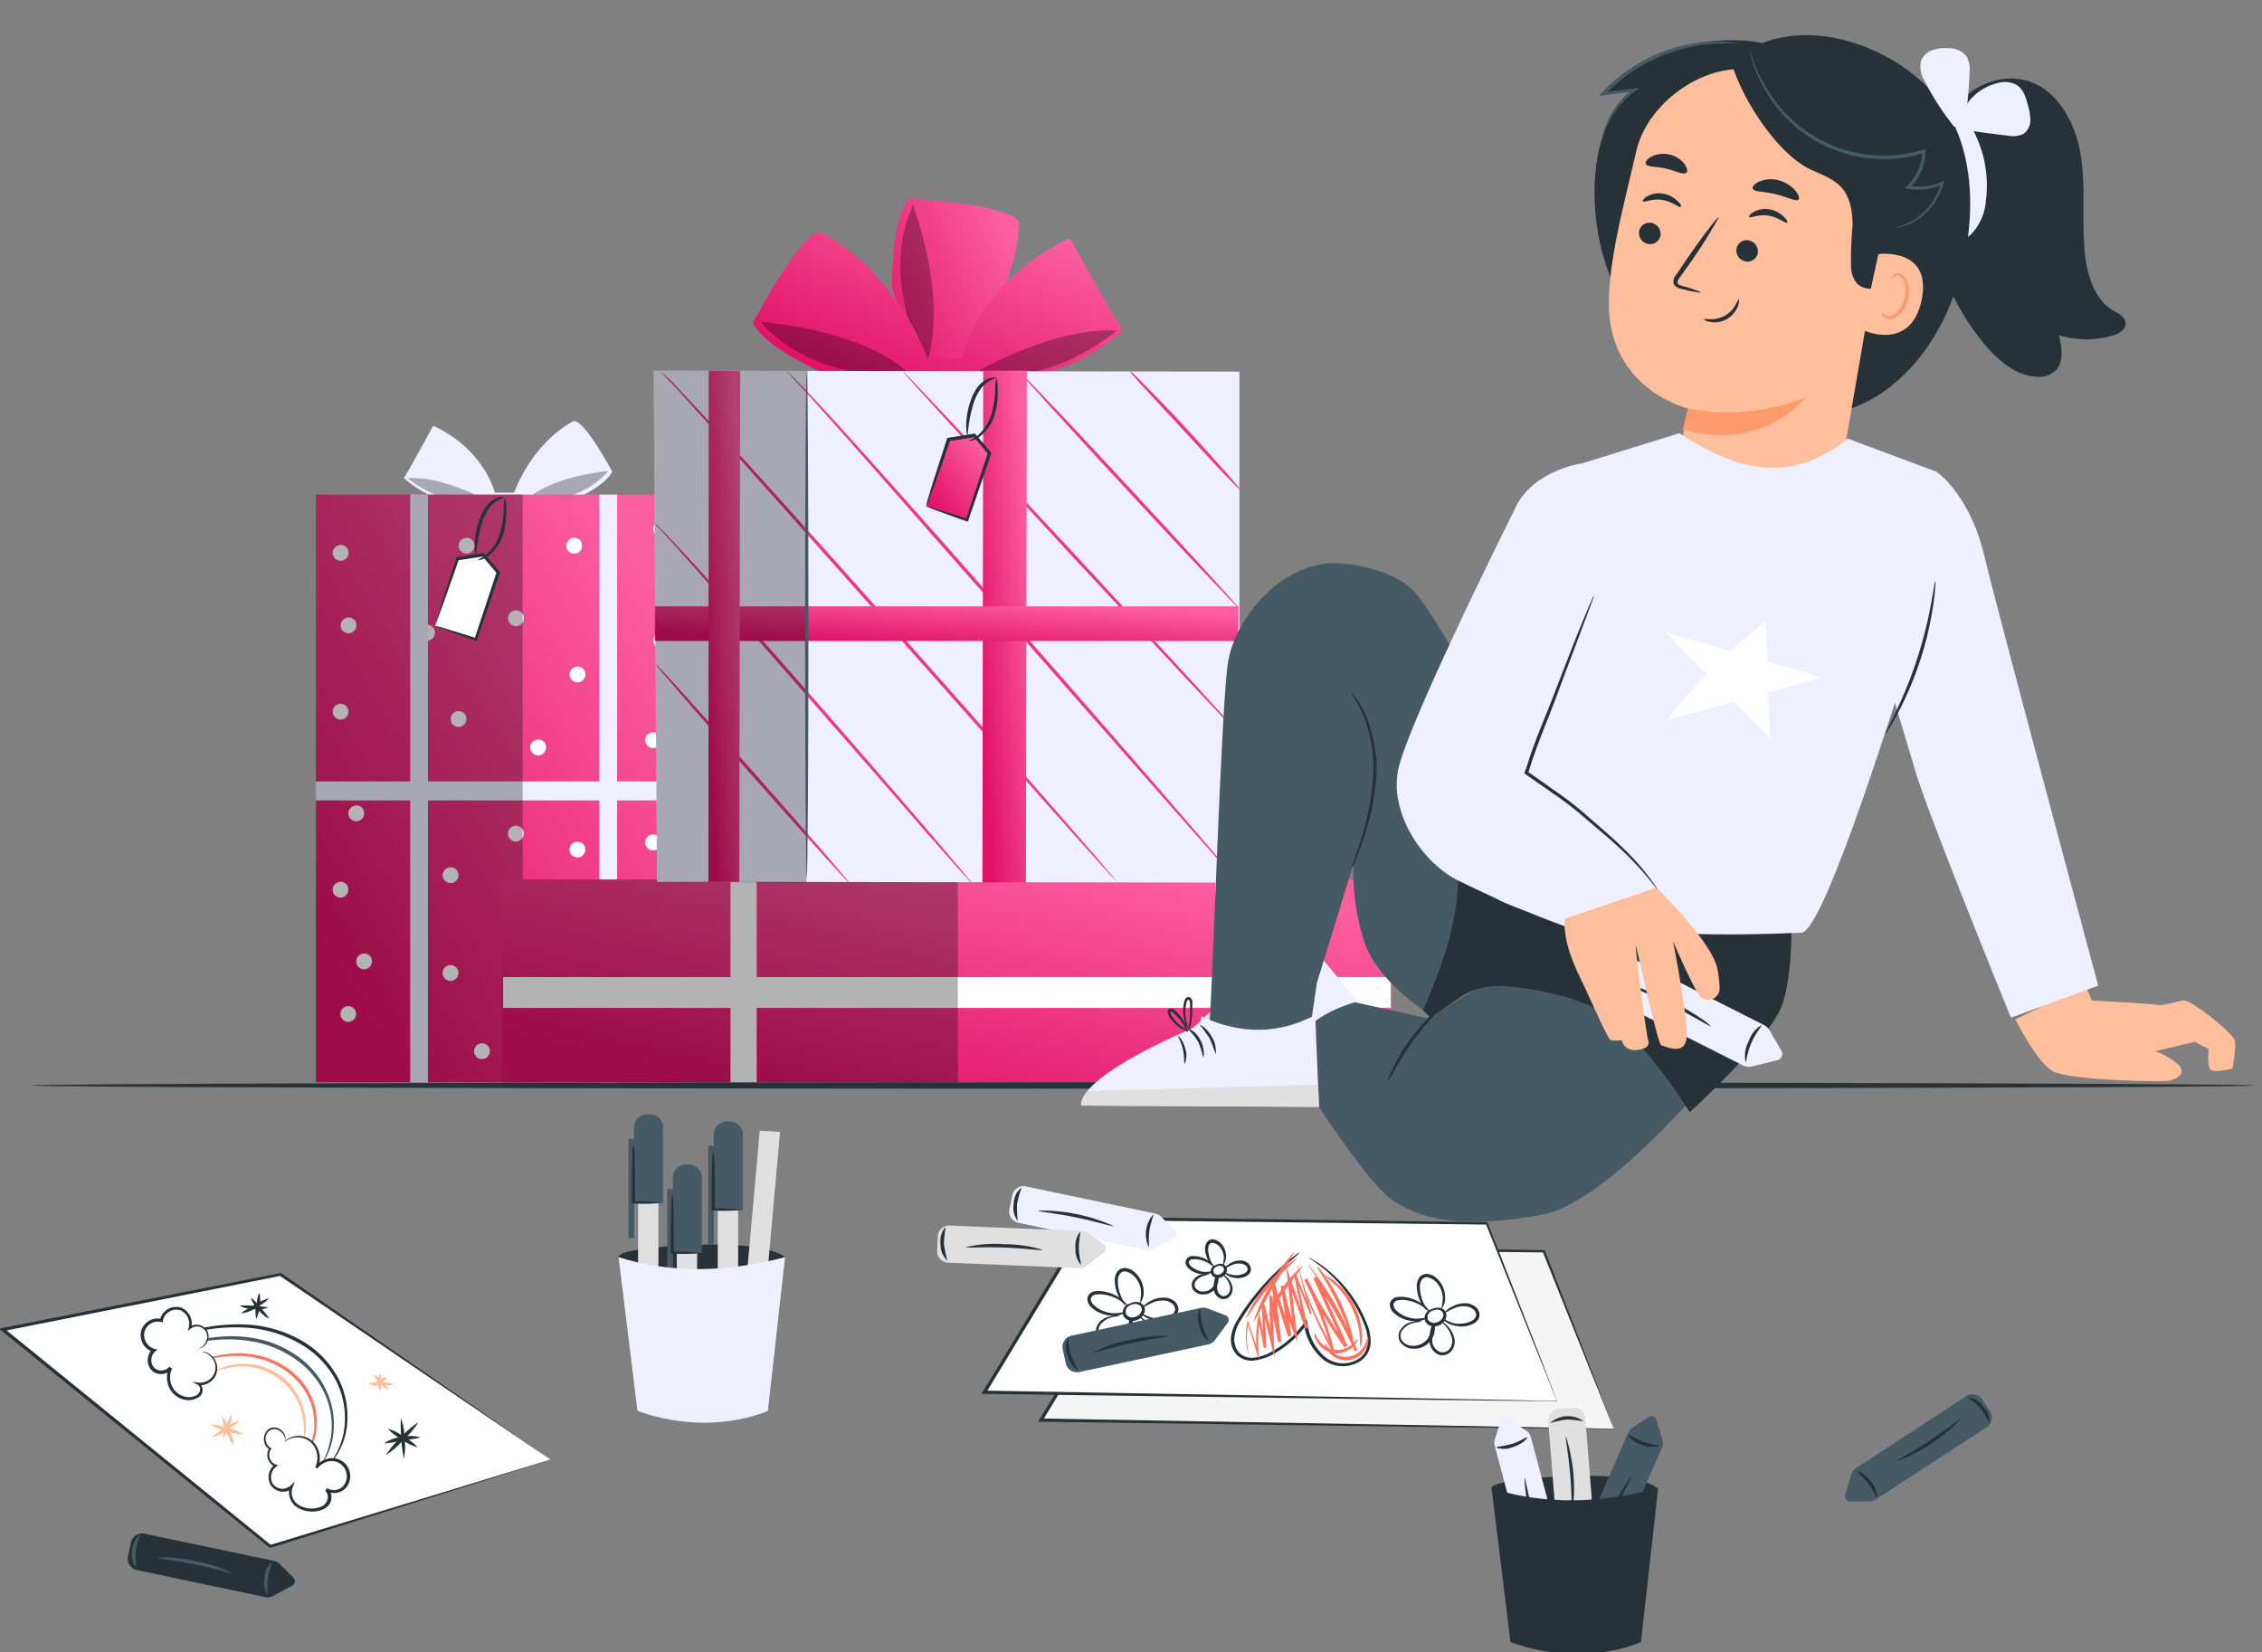 <svg xmlns="http://www.w3.org/2000/svg" fill="none" viewBox="0 0 282 206"><rect x="0" y="0" width="282" height="206" fill="#808080" stroke="none"/><g clip-path="url(#a)"><g clip-path="url(#b)"><path fill="#eeefff" d="M76.32 58.782s-3.377-6.3-4.75-6.3c0 0-4.791 2.132-7.482 8.943h-2.395s-1.318-5.43-7.69-8.344c0 0-3.544 6.555-3.672 6.491a12.86 12.86 0 0 0 8.184 3.33c5.118.207 12.543-.352 12.543-.352s4.52-1.932 5.262-3.768"/><path fill="#000" d="M60.503 62.319s-5.39-3.026-9.71-2.691c0 0 5.063 4.184 9.71 2.69m15.291-3.576s-6.915.47-10.5 3.816c0 0 6.627.695 10.5-3.816" opacity=".3"/><path fill="url(#c)" d="M39.273 61.664h45.87v74.767h-45.87z"/><path fill="#fff" d="M59.146 67.956a.983.983 0 1 1-.982-.902.95.95 0 0 1 .982.902M54.22 78.815a.981.981 0 1 1-.983-.91.95.95 0 0 1 .982.91m3.929 10.755a.982.982 0 1 1-.983-.902.94.94 0 0 1 .983.902m14.827-5.557a.983.983 0 1 1-.982-.902.945.945 0 0 1 .982.902m-7.673-7.003a.982.982 0 1 1-.982-.902.94.94 0 0 1 .982.903m7.258-9.039a.982.982 0 1 1-.982-.91.95.95 0 0 1 .982.91m10.835 11.761a.982.982 0 1 1-.982-.902.95.95 0 0 1 .982.902m-.99 12.487a.982.982 0 1 1-.983-.91.95.95 0 0 1 .983.91m-.008 12.736a.984.984 0 0 1-1.12 1.052.98.98 0 0 1-.816-.749.983.983 0 0 1 .954-1.205.95.95 0 0 1 .982.902m.966 26.046a.982.982 0 1 1-1.963 0 .982.982 0 0 1 1.963 0m.99-13.462a.981.981 0 1 1-1.963 0 .981.981 0 0 1 1.963 0m-27.203-8.488a.98.98 0 0 1-.554.957c-.178.086-.377.116-.572.086a.98.98 0 0 1-.769-1.328.98.98 0 0 1 .913-.625.95.95 0 0 1 .982.91m8.136-5.198a.983.983 0 1 1-.982-.902.95.95 0 0 1 .982.902M43.44 88.66a.981.981 0 1 1-.982-.91.95.95 0 0 1 .982.91m28.52 40.529a.984.984 0 0 1-1.676.695.984.984 0 0 1 .695-1.677.983.983 0 0 1 .982.982m-27.563-2.763a.982.982 0 1 1-1.964.001.982.982 0 0 1 1.964-.001m.032-48.522a.982.982 0 1 1-.982-.91.95.95 0 0 1 .983.91m12.711 43.34a.983.983 0 1 1-.982-.91.947.947 0 0 1 .982.91m-13.717-10.396a.984.984 0 0 1-1.12 1.052.983.983 0 0 1 .137-1.954.949.949 0 0 1 .982.902m17.646 20.138a.98.98 0 0 1-.548.962.983.983 0 1 1-.434-1.864.95.95 0 0 1 .982.902m-14.7-11.195a.985.985 0 0 1-.547.963.977.977 0 0 1-1.388-.66.982.982 0 0 1 .954-1.205.949.949 0 0 1 .982.902m-.974-18.452a.983.983 0 1 1-.982-.91.947.947 0 0 1 .982.91m27.563 4.52a.98.98 0 0 1-.554.956.981.981 0 1 1-.429-1.867.952.952 0 0 1 .982.911m-2.204 9.972a.98.98 0 0 1-.554.957.98.98 0 0 1-1.34-1.242.98.98 0 0 1 .912-.625.947.947 0 0 1 .982.91m-2.682-22.716a.99.99 0 1 1-.99-.91.95.95 0 0 1 .99.91m15.33-27.251a.982.982 0 1 1-.983-.903.95.95 0 0 1 .983.903M43.456 68.85a.99.99 0 1 1-.982-.902.96.96 0 0 1 .982.902"/><path fill="#eeefff" d="M39.273 97.427h45.87v2.371h-45.87z"/><path fill="#eeefff" d="M74.724 61.672h2.212v74.775h-2.212zm-23.587-.016h2.212v74.775h-2.212z"/><path fill="#000" d="M39.273 61.656h25.885v74.767H39.273z" opacity=".3"/><path fill="#fff" d="M54.22 78.016l5.061 1.701 2.803-8.344-1.829-2.204-3.225.504z"/><path fill="#263238" d="M54.22 78.017q.16-.308.263-.64c.167-.462.383-1.03.63-1.716a368.86 368.86 0 0 0 2.092-5.924l-.151.127 3.233-.487-.183-.072 1.597 1.893.255.311-.04-.2a1655 1655 0 0 1-2.762 8.352l.207-.096c-1.525-.495-2.786-.878-3.673-1.15-.886-.27-1.405-.415-1.437-.399q.63.297 1.294.511c.862.32 2.131.799 3.712 1.342l.152.048.056-.152 2.85-8.328v-.103l-.071-.096-.256-.304-1.597-1.892-.072-.088h-.12l-3.193.511h-.12v.104c-.799 2.507-1.493 4.63-1.956 6.108-.208.679-.383 1.246-.52 1.709a2.8 2.8 0 0 0-.19.63"/><path fill="#263238" d="M59.56 69.848a2.16 2.16 0 0 0 1.278-.519 5.33 5.33 0 0 0 1.893-2.722 9.9 9.9 0 0 0 .375-3.282 4 4 0 0 0-.16-1.35 5 5 0 0 0-.136 1.35 12.5 12.5 0 0 1-.479 3.154 5.64 5.64 0 0 1-1.676 2.619c-.615.527-1.118.686-1.094.75"/><path fill="#263238" d="M62.946 61.976c-.45-.08-.914.01-1.301.255-.43.242-.804.574-1.094.974a6.5 6.5 0 0 0-.799 1.597c-.854 2.395-.51 4.471-.375 4.431.075-1.458.343-2.9.799-4.287a7 7 0 0 1 .742-1.493c.248-.371.566-.691.934-.943q.531-.3 1.094-.535"/><path fill="#eeefff" d="M118.718 55.971h-7.178l-6.188 77.977h12.121z"/><path fill="url(#d)" d="M62.587 109.659h110.945v25.742H62.587z"/><path fill="#fff" d="M62.723 121.819h110.665v3.849H62.723z"/><path fill="#fff" d="M91.068 109.643h3.266v25.758h-3.266zm60.458 0h3.266v25.758h-3.266z"/><path fill="#000" d="M62.587 109.659h56.826v25.742H62.587z" opacity=".3"/><path fill="url(#e)" d="M113.368 24.752s12.672.727 13.694 2.946c0 0 .167 9.326-8.783 18.724l1.748 3.817v6.22c-4.159-8.08-8.822-20.465-8.822-20.465s-.192-8.687 2.163-11.242"/><path fill="#000" d="M113.816 25.574s4.431 11.49 1.716 19.762c0 0-6.076-10.156-1.716-19.762" opacity=".3"/><path fill="url(#f)" d="M93.894 40.218s5.877-11.25 8.32-11.274c0 0 8.567 3.689 13.446 15.73h4.208s2.243-9.67 13.502-14.98c0 0 6.387 11.578 6.643 11.466a22.94 22.94 0 0 1-14.452 6.02c-9.079.48-22.277-.375-22.277-.375s-8.064-3.385-9.39-6.587"/><path fill="#000" d="M122.056 46.198s9.501-5.485 17.182-4.974c0 0-8.886 7.498-17.182 4.974m-27.227-6.052s12.288.695 18.715 6.563c0 0-11.753 1.366-18.715-6.563" opacity=".3"/><path fill="#eeefff" d="M81.494 46.206l.415 63.732 72.612.104V46.334z"/><path fill="url(#g)" d="M127.046 46.31q.102.18.248.327c.207.24.463.527.798.886.727.799 1.701 1.885 2.882 3.194a1432 1432 0 0 0 9.622 10.468c3.776 4.08 7.186 7.745 9.717 10.38l2.978 3.114.798.798c.192.192.296.28.312.272a2 2 0 0 0-.248-.328c-.207-.24-.463-.527-.798-.886-.727-.798-1.701-1.884-2.882-3.194a1673 1673 0 0 0-9.63-10.467c-3.776-4.08-7.186-7.745-9.709-10.38a582 582 0 0 1-2.978-3.114l-.799-.799c-.199-.191-.303-.287-.311-.271"/><path fill="url(#h)" d="M140.851 46.246q.196.35.479.63c.336.392.799.951 1.438 1.598 1.229 1.365 2.946 3.194 4.854 5.262a517 517 0 0 0 4.879 5.237c.639.663 1.15 1.198 1.517 1.557.367.36.575.551.599.527a3.7 3.7 0 0 0-.479-.638c-.328-.392-.799-.959-1.414-1.645a376 376 0 0 0-4.79-5.318c-1.893-2.06-3.665-3.872-4.943-5.182a67 67 0 0 0-1.533-1.533 3 3 0 0 0-.607-.495"/><path fill="url(#i)" d="M112.57 46.31q.182.258.4.487l1.189 1.342 4.432 4.87 14.739 15.97 14.827 15.92c1.893 1.996 3.434 3.625 4.527 4.79q.777.806 1.254 1.286a3 3 0 0 0 .455.431 4 4 0 0 0-.399-.487l-1.19-1.341-4.431-4.879-14.74-15.968c-5.78-6.196-11.01-11.802-14.827-15.906l-4.527-4.79-1.254-1.294a2.6 2.6 0 0 0-.455-.43"/><path fill="url(#j)" d="M98.038 46.31q.322.281.607.598l1.669 1.805c1.437 1.597 3.497 3.928 6.02 6.755l19.738 22.428c7.697 8.783 14.667 16.672 19.729 22.437l6.005 6.779 1.644 1.828.44.471.159.152s-.04-.064-.127-.184l-.408-.495-1.597-1.876-5.9-6.867a3803 3803 0 0 0-19.634-22.524c-7.697-8.767-14.707-16.664-19.833-22.357-2.563-2.834-4.655-5.118-6.133-6.667s-2.323-2.347-2.379-2.283"/><path fill="url(#k)" d="M82.221 46.246q.331.28.623.599l1.685 1.796 6.124 6.795L110.71 77.96l20.049 22.581 6.092 6.81 1.677 1.837.439.471c.104.112.16.16.168.152a2 2 0 0 0-.136-.176l-.407-.503-1.597-1.884-6.004-6.907a3764 3764 0 0 0-19.962-22.636c-7.832-8.815-14.947-16.767-20.153-22.46-2.603-2.85-4.726-5.142-6.22-6.7a14.6 14.6 0 0 0-2.435-2.299"/><path fill="url(#l)" d="M81.494 65.217q.063.045.12.096c.072.064.184.168.32.311.279.288.678.72 1.19 1.278a304 304 0 0 1 4.27 4.79l13.95 15.906c5.437 6.204 10.38 11.825 13.941 15.969l4.247 4.791 1.174 1.293q.197.234.423.439a2.3 2.3 0 0 0-.359-.487l-1.11-1.349-4.152-4.887c-3.521-4.12-8.407-9.78-13.845-16.009-5.437-6.228-10.38-11.817-14.044-15.825-3.665-4.008-5.973-6.475-6.125-6.316"/><path fill="url(#m)" d="M81.734 82.783c-.088.072 5.254 6.252 11.92 13.79 6.668 7.537 12.145 13.573 12.233 13.517s-5.254-6.252-11.92-13.79c-6.668-7.537-12.145-13.597-12.233-13.517"/><path fill="url(#n)" d="M122.582 46.202l5.43.01-.112 63.835-5.429-.009z"/><path fill="url(#o)" d="M81.63 75.597h72.763v4.32H81.63z"/><path fill="url(#p)" d="M88.353 46.19l-.032 63.757 3.849.008.111-63.757z"/><path fill="#000" d="M100.681 46.238l-.112 63.804-18.66-.104-.415-63.732z" opacity=".3"/><path fill="#455a64" d="M100.578 109.324c.111 0 .207-14.077.207-31.443 0-17.367-.096-31.451-.207-31.451-.112 0-.208 14.076-.208 31.45 0 17.375.088 31.444.208 31.444"/><path fill="url(#q)" d="M115.484 63.141l5.063 1.7 2.802-8.335-1.828-2.204-3.226.495z"/><path fill="#263238" d="M115.485 63.141q.16-.304.263-.63c.168-.464.383-1.039.631-1.725a273 273 0 0 0 2.092-5.925l-.152.128 3.234-.487-.184-.072 1.597 1.9.2.296v-.2c-1.038 3.194-1.996 6.06-2.755 8.36l.2-.104c-1.525-.487-2.779-.87-3.673-1.142s-1.405-.415-1.437-.407q.628.305 1.293.52c.862.319 2.132.798 3.713 1.34l.152.049.055-.152 2.851-8.328v-.112l-.08-.088c-.08-.103-.168-.2-.255-.303a66 66 0 0 0-1.597-1.892l-.072-.096h-.112l-3.234.51h-.111l-.04.113c-.799 2.507-1.493 4.63-1.957 6.108-.207.678-.375 1.245-.519 1.708q-.076.312-.103.631"/><path fill="#263238" d="M120.826 54.981a2.15 2.15 0 0 0 1.278-.519 5.3 5.3 0 0 0 1.892-2.722 9.7 9.7 0 0 0 .375-3.282 4.1 4.1 0 0 0-.159-1.357 5 5 0 0 0-.136 1.349 13 13 0 0 1-.471 3.194 5.7 5.7 0 0 1-1.685 2.619c-.615.495-1.15.646-1.094.718"/><path fill="#263238" d="M124.211 47.1a1.8 1.8 0 0 0-1.301.264 3.4 3.4 0 0 0-1.094.974 6.4 6.4 0 0 0-.798 1.597c-.855 2.395-.511 4.471-.376 4.431.075-1.458.343-2.9.799-4.287a7 7 0 0 1 .742-1.493c.251-.37.568-.689.934-.942.583-.448 1.102-.456 1.094-.544"/></g><path fill="#263238" d="M281.054 135.337c0-.215-62.028-.399-138.523-.399-76.494 0-138.539.184-138.539.399s62.016.399 138.539.399 138.523-.168 138.523-.399"/><path fill="#fff" d="M68.635 181.959l-34.964 10.818-33.32-27.011 34.638-6.883z"/><path fill="#263238" d="M68.635 181.998a.7.7 0 0 0-.144-.111l-.447-.312-1.78-1.245c-1.597-1.094-3.889-2.691-6.803-4.719l-24.369-16.847-.063-.04h-.08l-34.637 6.85-.431.088.343.28 1.31 1.062 32.025 25.925.08.056h.088l25.415-7.984 7.042-2.22 1.837-.583zl-35.012 10.644h.16L1.797 166.668l-1.31-1.062-.095.36 34.628-6.899h-.135z"/><path fill="#263238" d="M20.162 167.179q.682-.152 1.34-.383a36 36 0 0 1 3.69-.902 21.7 21.7 0 0 1 5.589-.352c2.28.147 4.499.805 6.491 1.925a11.5 11.5 0 0 1 4.68 4.79 10.4 10.4 0 0 1 1.021 5.39 9 9 0 0 1-1.062 3.585c-.43.798-.798 1.15-.734 1.174s.096-.08.255-.256q.348-.392.623-.838a8.8 8.8 0 0 0 1.214-3.633 10.5 10.5 0 0 0-.974-5.589 11.8 11.8 0 0 0-4.791-4.999 15.4 15.4 0 0 0-6.675-1.94 21.2 21.2 0 0 0-5.661.447 28.05 28.05 0 0 0-3.681 1.038c-.423.152-.75.28-.966.376s-.367.151-.36.167"/><path fill="#455a64" d="M23.187 167.626c0 .088 1.597-.423 4.224-.598a17.4 17.4 0 0 1 4.575.327 13.3 13.3 0 0 1 5.078 2.275 10.75 10.75 0 0 1 3.482 4.28 9.9 9.9 0 0 1 .798 4.456 10.2 10.2 0 0 1-1.182 4.04s.072-.072.192-.24a5 5 0 0 0 .44-.734 8.3 8.3 0 0 0 .798-3.043 9.9 9.9 0 0 0-.735-4.631 10.87 10.87 0 0 0-3.585-4.535 13.3 13.3 0 0 0-5.254-2.315 16.5 16.5 0 0 0-4.67-.24 20 20 0 0 0-3.107.527c-.366.104-.72.248-1.054.431"/><path fill="#ffbf9d" d="M26.797 170.996a15 15 0 0 1 2.395-.567 7.713 7.713 0 0 1 8.583 6.435q.165 1.233.128 2.476a1.9 1.9 0 0 0 .168-.655 6.9 6.9 0 0 0 0-1.868 7.72 7.72 0 0 0-5.824-6.562 7.7 7.7 0 0 0-3.087-.121 7 7 0 0 0-1.788.519 1.8 1.8 0 0 0-.575.343"/><path fill="#ff725e" d="M25.048 169.654a30 30 0 0 1 3.361-.567 12.3 12.3 0 0 1 3.641.248 9.9 9.9 0 0 1 3.992 1.9 8.4 8.4 0 0 1 2.635 3.521 7.9 7.9 0 0 1 .471 3.569 8.6 8.6 0 0 1-1.07 3.194s.072-.056.168-.176q.215-.267.383-.566c.42-.739.692-1.553.799-2.396a7.8 7.8 0 0 0-.4-3.745 8.47 8.47 0 0 0-2.73-3.704 10.06 10.06 0 0 0-4.176-1.957 12.3 12.3 0 0 0-3.753-.167c-.837.09-1.664.264-2.467.519q-.452.1-.854.327"/><path fill="#fff" d="M35.396 179.811a2.595 2.595 0 0 1 3.33-.168 2.835 2.835 0 0 1 .71 3.362 2.39 2.39 0 0 1 2.786-.855 2.18 2.18 0 0 1 1.094 2.699 1.82 1.82 0 0 1-1.13 1.001 1.8 1.8 0 0 1-1.497-.203 1.36 1.36 0 0 1 .072 1.885 2.4 2.4 0 0 1-1.884.694 3 3 0 0 1-2.044-.742 2 2 0 0 1-.535-2.092 1.654 1.654 0 0 1-2.395-.256 1.827 1.827 0 0 1 .407-2.395 1.42 1.42 0 0 1-.893-1.52c.03-.21.105-.411.222-.588a1.47 1.47 0 0 1-.048-2.395 1.386 1.386 0 0 1 1.797.64c.107.21.16.442.151.677"/><path fill="#263238" d="M35.571 179.523a.9.9 0 0 0 0-.399 1.5 1.5 0 0 0-.67-.926 1.4 1.4 0 0 0-.799-.224 1.15 1.15 0 0 0-.894.495c-.238.33-.34.739-.288 1.142a1.44 1.44 0 0 0 .711 1.134l-.048-.216a1.6 1.6 0 0 0 .743 2.356l-.056-.296a1.99 1.99 0 0 0-.551 2.531 1.85 1.85 0 0 0 1.268.845 1.84 1.84 0 0 0 1.47-.397l-.319-.224a2.26 2.26 0 0 0 1.094 2.699c.473.252.997.394 1.533.415a3.1 3.1 0 0 0 1.597-.319 1.6 1.6 0 0 0 .94-1.189 1.6 1.6 0 0 0-.477-1.438l-.247.327a2.003 2.003 0 0 0 2.634-.431 2.255 2.255 0 0 0-.769-3.357c-.39-.2-.83-.282-1.267-.236a2.62 2.62 0 0 0-1.86 1.102l.272.167a2.99 2.99 0 0 0-.296-3.034 2.606 2.606 0 0 0-3.505-.591q-.166.101-.295.248c-.064.064-.096.096-.088.104s.143-.112.43-.272c.42-.231.895-.344 1.374-.327a2.4 2.4 0 0 1 1.877.99 2.74 2.74 0 0 1 .215 2.731l.28.167a2.3 2.3 0 0 1 1.636-.934 1.9 1.9 0 0 1 1.786.989 1.9 1.9 0 0 1-.14 2.037 1.596 1.596 0 0 1-2.077.36l-.247.327a1.01 1.01 0 0 1 .295 1.022 1.33 1.33 0 0 1-.71.918 3.2 3.2 0 0 1-2.747-.096 1.85 1.85 0 0 1-.926-2.187l.311-.799-.623.559a1.474 1.474 0 0 1-1.723.095 1.5 1.5 0 0 1-.432-.43 1.66 1.66 0 0 1 .423-2.076l.287-.2-.335-.096a1.278 1.278 0 0 1-.6-1.86l.105-.136-.152-.08a1.38 1.38 0 0 1-.375-1.892 1.077 1.077 0 0 1 1.453-.263c.32.17.562.455.679.798.095.224.08.367.103.367"/><path fill="#fff" d="M25.096 168.497a2.02 2.02 0 0 1 1.852 2.18 2.02 2.02 0 0 1-2.18 1.852.87.87 0 0 1 .216 1.174 1.48 1.48 0 0 1-1.102.63 2.57 2.57 0 0 1-2.396-1.085 2.82 2.82 0 0 1-.191-2.731 1.527 1.527 0 0 1-2.228.16 1.66 1.66 0 0 1 .104-2.308 1.996 1.996 0 0 1-1.365-2.395 42 42 0 0 0 4.59-2.859 1.984 1.984 0 0 1 1.302 2.396 1.444 1.444 0 0 1 2.132.551 1.54 1.54 0 0 1-1.022 2.02"/><path fill="#263238" d="M24.793 168.121a.7.7 0 0 0 .343-.088 1.5 1.5 0 0 0 .71-.734 1.47 1.47 0 0 0-.16-1.597 1.59 1.59 0 0 0-2.091-.263l.231.159a2.154 2.154 0 0 0-1.15-2.531 2.08 2.08 0 0 0-1.723.14 2.071 2.071 0 0 0-1.015 1.401l.24-.144a2.13 2.13 0 0 0-2.556 1.382 2.204 2.204 0 0 0 1.486 2.722l-.088-.359a1.894 1.894 0 0 0-.312 2.395c.198.307.498.534.847.639a1.75 1.75 0 0 0 1.884-.567l-.343-.215a3.02 3.02 0 0 0-.064 2.395 2.73 2.73 0 0 0 1.597 1.557 2.4 2.4 0 0 0 2.092-.176 1.09 1.09 0 0 0 .436-1.399 1.1 1.1 0 0 0-.333-.413l-.103.287a2.185 2.185 0 0 0 2.251-1.429 2.13 2.13 0 0 0-1.445-2.731 1.7 1.7 0 0 0-.343-.039h-.112s.152 0 .431.111c.39.144.729.4.974.735a1.88 1.88 0 0 1 .264 1.812 1.925 1.925 0 0 1-1.972 1.214l-.799-.112.719.407a.64.64 0 0 1 .255.615.84.84 0 0 1-.407.639 2.02 2.02 0 0 1-1.764.112 2.4 2.4 0 0 1-1.39-1.358 2.62 2.62 0 0 1 .072-2.068l-.351-.207a1.34 1.34 0 0 1-1.398.407 1.254 1.254 0 0 1-.838-1.269 1.4 1.4 0 0 1 .447-1.022l.312-.264-.4-.096a1.794 1.794 0 0 1-1.19-2.196 1.73 1.73 0 0 1 2.053-1.141l.207.064v-.216a1.716 1.716 0 0 1 2.228-1.301 1.85 1.85 0 0 1 1.006 2.131l-.128.44.36-.288a1.28 1.28 0 0 1 1.61.017 1.28 1.28 0 0 1 .314 1.58 1.47 1.47 0 0 1-.607.727c-.168.087-.287.111-.287.135m23.314 13.295a9.6 9.6 0 0 0 2.18-1.893 10.3 10.3 0 0 0 1.876-2.195 10 10 0 0 0-2.172 1.9 10.4 10.4 0 0 0-1.884 2.188"/><path fill="#263238" d="M48.355 178.126a5.8 5.8 0 0 0 1.74 1.341 5.9 5.9 0 0 0 1.972.99 6 6 0 0 0-1.748-1.341 6.2 6.2 0 0 0-1.964-.99"/><path fill="#263238" d="M50.343 181.879a7 7 0 0 0 .088-2.555 7.1 7.1 0 0 0-.455-2.515c-.07 1.698.053 3.399.367 5.07"/><path fill="#263238" d="M47.884 179.978a15 15 0 0 0 2.267-.399 14 14 0 0 0 2.276-.359 4.44 4.44 0 0 0-2.34-.048 4.24 4.24 0 0 0-2.203.806m-17.798-16.232a4 4 0 0 0 1.828-.687c.95-.519 1.597-1.078 1.597-1.174-.63.16-1.228.43-1.764.799-.927.519-1.661.95-1.661 1.062"/><path fill="#263238" d="M31.332 161.861c-.096.064.24.743.846 1.446.607.702 1.245 1.117 1.317 1.038.072-.08-.415-.639-.998-1.31-.582-.671-1.07-1.238-1.165-1.174"/><path fill="#263238" d="M31.946 164.433c.26-.492.394-1.041.392-1.597.13-.525.13-1.073 0-1.597-.112 0-.288.686-.392 1.597a3.35 3.35 0 0 0 0 1.597"/><path fill="#263238" d="M29.855 162.764a3.26 3.26 0 0 0 1.78.455 3.2 3.2 0 0 0 1.82-.208 19.4 19.4 0 0 0-3.6-.247"/><path fill="#ffbf9d" d="M27.77 179.252c.096.056.504-.511.799-1.31.295-.798.4-1.477.288-1.509s-.376.591-.671 1.366c-.296.774-.495 1.397-.415 1.453m-1.526-1.637a5.6 5.6 0 0 0 1.98.798 5.4 5.4 0 0 0 2.092.415 5.7 5.7 0 0 0-1.972-.798 5.6 5.6 0 0 0-2.1-.415"/><path fill="#ffbf9d" d="M26.517 179.196a4.9 4.9 0 0 0 1.78-.862c.927-.575 1.598-1.118 1.598-1.214a4.9 4.9 0 0 0-1.789.862c-.95.575-1.653 1.118-1.589 1.214"/><path fill="#ffbf9d" d="M27.69 176.585c.045.658.224 1.299.528 1.884a4.6 4.6 0 0 0 .91 1.733 4.7 4.7 0 0 0-.527-1.884 4.6 4.6 0 0 0-.91-1.733m18.875-3.849c.056.096.47-.047.918-.319.447-.271.759-.575.695-.679-.064-.103-.471.048-.919.32-.447.271-.758.575-.694.678"/><path fill="#ffbf9d" d="M46.662 171.427c-.08.08.24.551.71 1.054.471.503.935.846 1.014.798.08-.048-.231-.551-.71-1.054-.48-.503-.926-.878-1.014-.798"/><path fill="#ffbf9d" d="M47.34 173.351c.112 0 .216-.431.24-.982s-.064-.99-.184-.998-.215.439-.231.982.056.998.175.998"/><path fill="#ffbf9d" d="M45.935 172.497c0 .111.679.231 1.533.255.855.024 1.541-.048 1.541-.159 0-.112-.678-.232-1.533-.256s-1.54.08-1.54.16"/><path fill="#f5f5f5" d="M201.209 178.126l-8.743-22.165-49.543-.623-13.143 21.678z"/><path fill="#263238" d="M201.209 178.126h-1.437l-4.08-.088-15.083-.287-50.821-.894.168.311 7.074-11.657 6.068-10.013-.175.096 49.543.559-.135-.088c2.738 6.835 4.942 12.344 6.467 16.161.799 1.9 1.358 3.377 1.773 4.399l.463 1.15.175.399s-.039-.128-.135-.375l-.431-1.134c-.4-1.014-.967-2.491-1.693-4.383l-6.348-16.321-.04-.096h-.096l-49.543-.686h-.112l-.064.104c-1.972 3.249-3.992 6.603-6.068 10.012-2.396 3.992-4.791 7.913-7.074 11.665l-.184.304h.359l51.005.687 15.019.175 3.992.04h1.382z"/><path fill="#fff" d="M194.159 174.645l-8.743-22.157-49.544-.623-13.142 21.678z"/><path fill="#263238" d="M194.159 174.653h-1.437l-4.08-.088-15.083-.287-50.821-.895.168.312 7.074-11.658 6.068-10.02-.176.104 49.504.559-.136-.088c2.739 6.835 4.943 12.344 6.468 16.16.798 1.901 1.365 3.378 1.773 4.4l.471 1.15c.103.255.167.399.167.399s0-.128-.135-.383l-.432-1.126c-.391-1.014-.966-2.491-1.692-4.384l-6.388-16.328v-.088h-.104l-49.504-.686h-.119l-.064.103c-1.972 3.25-3.993 6.604-6.068 10.013-2.396 3.992-4.791 7.913-7.067 11.665l-.191.304h.359l51.005.686 15.019.176 3.992.04h1.373z"/><path fill="#263238" d="M162.038 156.113a3.4 3.4 0 0 0-.439.295c-.28.208-.679.527-1.182.95a31 31 0 0 0-3.897 3.993 29 29 0 0 0-2.243 3.193 5.4 5.4 0 0 0-.799 2.068 2.9 2.9 0 0 0 .663 2.268 2.65 2.65 0 0 0 2.395.719 6.5 6.5 0 0 0 2.396-.879 12.4 12.4 0 0 0 3.928-3.545l.072-.104-.375-.087a6.84 6.84 0 0 0 2.515 4.607 3.994 3.994 0 0 0 4.791-.096 2.92 2.92 0 0 0 1.014-2.108 5.6 5.6 0 0 0-.392-2.156 16.4 16.4 0 0 0-1.772-3.425 16.8 16.8 0 0 0-3.849-3.993 14 14 0 0 0-1.269-.798 2.5 2.5 0 0 0-.471-.24q.194.176.423.304c.287.2.702.487 1.213.886a17.4 17.4 0 0 1 3.705 4.04 16.7 16.7 0 0 1 1.701 3.378c.246.644.363 1.33.343 2.02a2.5 2.5 0 0 1-.894 1.844 3.6 3.6 0 0 1-4.288.048 6.44 6.44 0 0 1-2.331-4.335l-.08-.495-.295.407-.072.104a12 12 0 0 1-3.793 3.425 6.1 6.1 0 0 1-2.244.846 2.29 2.29 0 0 1-2.036-.591 2.54 2.54 0 0 1-.582-1.964 4.9 4.9 0 0 1 .694-1.932 31 31 0 0 1 2.18-3.146 34 34 0 0 1 3.769-4.064l1.125-1.006q.212-.194.376-.431"/><path fill="#ff725e" d="M162.429 160.153q.056.307.167.599c.128.383.328.95.607 1.677a49 49 0 0 0 2.827 5.948l.543.99-.272-1.102a42.2 42.2 0 0 0-3.353-8.87l-.344.175a60.3 60.3 0 0 0 5.023 8.44l.359-.208-.799-1.828-3.05-6.747-.351.199a58.5 58.5 0 0 1 5.118 9.047l.304-.128a44 44 0 0 0-4.176-8.04 33 33 0 0 0-1.454-2.044l-.407-.511a1.4 1.4 0 0 0-.151-.168q.208.391.479.743a46.599 46.599 0 0 1 5.365 10.14l.312-.128a56 56 0 0 0-5.095-9.142l-.343.2 3.09 6.746.799 1.837.359-.208a62 62 0 0 1-5.062-8.368l-.344.168a44 44 0 0 1 3.41 8.783l.271-.104a55 55 0 0 1-2.914-5.876 92 92 0 0 0-.679-1.637 3.7 3.7 0 0 0-.239-.583"/><path fill="#ff725e" d="M168.697 167.387a4.7 4.7 0 0 0-.288-1.541 21 21 0 0 0-1.325-3.537 21.7 21.7 0 0 0-1.908-3.266 5 5 0 0 0-1.006-1.189c-.104.071 1.293 1.996 2.539 4.631 1.245 2.634 1.868 4.934 1.988 4.902"/><path fill="#ff725e" d="M169.623 168.042a3.9 3.9 0 0 0 .176-1.557 9.1 9.1 0 0 0-.926-3.672 9.1 9.1 0 0 0-2.348-2.971 3.9 3.9 0 0 0-1.342-.799c-.039.064.456.384 1.142 1.03a10.24 10.24 0 0 1 3.194 6.436q.007.77.104 1.533m-13.973.767a1.2 1.2 0 0 0-.04-.264c0-.168-.072-.415-.104-.751a9 9 0 0 1 .144-2.922h-.16c.336 1.046.735 2.316 1.198 3.769l.303.982-.087-1.03a16.6 16.6 0 0 1 .199-4.28h-.271c.231 1.166.471 2.396.726 3.721h.304c-.064-1.661-.144-3.465-.224-5.366l-.335.056c.359 1.525.75 3.154 1.15 4.839l.431 1.78-.064-1.836c-.064-1.892-.128-3.888-.2-5.948l-.391.048c.351 1.82.727 3.744 1.11 5.724l.399-.063c-.263-2.276-.543-4.663-.798-7.099l-.408.088c.272.799.559 1.725.847 2.619q.606 1.908 1.213 3.785l.408-.096c-.32-2.14-.639-4.24-.942-6.292l-.4.064c.308 1.967.844 3.89 1.597 5.733l.535 1.325-.16-1.421a888 888 0 0 1-.742-6.531l-.359.088 2.195 6.132.32-.096-1.501-6.787-.256.08 2.028 4.982.192-.064-1.262-4.583c-.143-.503-.263-.894-.343-1.182a2 2 0 0 0-.136-.399q.022.207.08.407.106.444.295 1.198c.272 1.078.663 2.627 1.174 4.615l.192-.064c-.559-1.413-1.206-3.074-1.964-5.014l-.264.08c.431 2.028.91 4.304 1.445 6.803l.312-.088-2.164-6.148-.527-1.501.176 1.597c.231 2.076.471 4.255.718 6.523l.376-.088a25.8 25.8 0 0 1-1.541-5.653l-.4.064c.304 2.044.615 4.144.926 6.284l.408-.088a674 674 0 0 0-1.222-3.785l-.838-2.619-.408.088c.288 2.435.567 4.791.799 7.098l.399-.063c-.383-1.973-.798-3.905-1.118-5.725l-.391.048c.08 2.06.152 4.056.224 5.948l.367-.048c-.415-1.685-.799-3.305-1.182-4.839l-.343.048c.088 1.901.176 3.705.255 5.358h.312c-.272-1.309-.519-2.555-.759-3.713l-.143-.726-.128.726a16.3 16.3 0 0 0-.152 4.352l.224-.048a706 706 0 0 1-1.254-3.745l-.096-.303-.064.311a8.8 8.8 0 0 0-.071 2.962c.047.336.111.591.151.759q.035.094.08.184"/><path fill="#ff725e" d="M165.167 167.483s0 .495.471 1.078a2.79 2.79 0 0 0 3.954.394 2.8 2.8 0 0 0 .837-1.193 1.5 1.5 0 0 0 .104-1.165c-.072 0-.064.447-.375 1.046a2.637 2.637 0 0 1-4.312.702c-.479-.455-.615-.886-.679-.862"/><path fill="#ff725e" d="M163.906 166.206c-.048 0-.072.439.263 1.038a2.86 2.86 0 0 0 4.575.598c.472-.487.559-.918.519-.934s-.247.328-.718.719a2.78 2.78 0 0 1-2.187.663 2.78 2.78 0 0 1-1.941-1.206c-.359-.495-.447-.894-.511-.878m-5.805-2.061c.112.048.854-1.493 2.036-3.194s2.316-3.002 2.228-3.09a13.75 13.75 0 0 0-4.264 6.316zm-1.82.655c.112.048 1.078-1.996 2.483-4.391s2.699-4.256 2.603-4.328a18.8 18.8 0 0 0-2.962 4.112 18.5 18.5 0 0 0-2.124 4.607"/><path fill="#ff725e" d="M155.371 164.281c.111.056 1.181-1.876 2.938-3.928s3.497-3.418 3.417-3.521a16.96 16.96 0 0 0-6.387 7.449z"/><path fill="#263238" d="M142.188 163.65c-.04 0 .344.567 1.31.887a3.5 3.5 0 0 0 1.756.119 2.8 2.8 0 0 0 1.006-.375 1.28 1.28 0 0 0 .655-1.03 1.38 1.38 0 0 0-.591-1.078 1.96 1.96 0 0 0-1.022-.375 3.2 3.2 0 0 0-1.732.343 3.46 3.46 0 0 0-1.262.967c0 .063.527-.32 1.381-.695a3.07 3.07 0 0 1 1.597-.24c.289.043.563.156.799.328a.96.96 0 0 1 .423.742.96.96 0 0 1-.463.703 2.6 2.6 0 0 1-.855.335 3.45 3.45 0 0 1-1.597 0 7 7 0 0 1-1.405-.631m-2.563.384a2.4 2.4 0 0 0-.798 0 3.8 3.8 0 0 0-.918.239 2.06 2.06 0 0 0-.999.799 1.46 1.46 0 0 0-.079 1.597 2.01 2.01 0 0 0 1.597.87 2.596 2.596 0 0 0 2.77-2.571 2 2 0 0 0 0-.232.2.2 0 0 0-.019-.077.2.2 0 0 0-.117-.105.2.2 0 0 0-.079-.009.204.204 0 0 0-.192.151 5 5 0 0 0-.248 2.036 1.94 1.94 0 0 0 1.174 1.597 1.47 1.47 0 0 0 1.661-.599c.15-.219.252-.467.301-.728.048-.262.04-.53-.022-.789a3.48 3.48 0 0 0-1.141-1.804 2.6 2.6 0 0 0-.623-.463q.228.316.511.583c.482.475.817 1.08.966 1.74a1.59 1.59 0 0 1-.264 1.254 1.112 1.112 0 0 1-1.261.447 1.59 1.59 0 0 1-.902-1.27 4.8 4.8 0 0 1 .255-1.876l-.415-.04q.006.1 0 .2a2.24 2.24 0 0 1-.743 1.597 2.28 2.28 0 0 1-1.596.559 1.67 1.67 0 0 1-1.31-.671 1.16 1.16 0 0 1 0-1.238 2.58 2.58 0 0 1 1.693-1.038q.408-.035.798-.159"/><path fill="#263238" d="M140.599 162.852c.04 0-.311-.607-1.214-1.166a5 5 0 0 0-1.732-.654 3.7 3.7 0 0 0-1.118-.04 1.1 1.1 0 0 0-.974.87 1.43 1.43 0 0 0 .543 1.166c.276.252.588.462.926.622a4.04 4.04 0 0 0 1.82.384 2.55 2.55 0 0 0 1.597-.495 9 9 0 0 1-1.597.199 4 4 0 0 1-1.652-.431 3.5 3.5 0 0 1-.799-.575 1.09 1.09 0 0 1-.415-.798.71.71 0 0 1 .639-.527c.328-.044.661-.044.99 0 .574.082 1.13.26 1.645.527.87.471 1.293.966 1.341.918"/><path fill="#263238" d="M142.076 162.549c.358-.422.539-.966.503-1.517a3.1 3.1 0 0 0-.503-1.677 3.3 3.3 0 0 0-.703-.799 1.95 1.95 0 0 0-1.101-.463 1.17 1.17 0 0 0-1.07.615c-.179.33-.257.705-.224 1.078.029.591.17 1.171.415 1.709.184.512.518.957.958 1.277.048-.048-.359-.503-.686-1.389a4.7 4.7 0 0 1-.304-1.597c-.023-.3.044-.6.192-.862a.8.8 0 0 1 .703-.407 2.2 2.2 0 0 1 1.493 1.053c.301.448.475.97.503 1.51 0 .495-.059.988-.176 1.469"/><path fill="#263238" d="M141.446 162.549s-.104-.064-.304-.064a1.28 1.28 0 0 0-.798.311 1.12 1.12 0 0 0-.264 1.31 1.27 1.27 0 0 0 1.525.519 1.51 1.51 0 0 0 1.118-1.174 1.02 1.02 0 0 0-.2-.735 1.07 1.07 0 0 0-.558-.351 1.6 1.6 0 0 0-.863.056c-.183.064-.279.128-.271.152s.12 0 .303 0c.25-.032.504-.008.743.071a.65.65 0 0 1 .463.751 1.15 1.15 0 0 1-.316.518c-.151.14-.337.237-.539.28a.89.89 0 0 1-1.069-.303.8.8 0 0 1 .135-.91c.415-.431.911-.344.895-.431m11.098-3.993s.232.424.926.671c.408.141.845.174 1.27.096a1.8 1.8 0 0 0 .726-.272.98.98 0 0 0 .495-.798 1.22 1.22 0 0 0-1.197-1.086 2.3 2.3 0 0 0-1.254.264c-.623.351-.902.686-.87.726q.51-.194.99-.455a2.1 2.1 0 0 1 1.086-.152c.202.025.395.102.559.224a.61.61 0 0 1 .271.471c0 .359-.495.607-.886.687a2.5 2.5 0 0 1-1.11 0c-.639-.128-.958-.423-1.006-.376m-1.813.28a1.3 1.3 0 0 0-.567 0 1.84 1.84 0 0 0-1.389.742 1.09 1.09 0 0 0-.064 1.166 1.47 1.47 0 0 0 1.166.647 1.9 1.9 0 0 0 1.418-.501 1.9 1.9 0 0 0 .61-1.376 1 1 0 0 0 0-.167.2.2 0 0 0-.019-.079.2.2 0 0 0-.197-.121.197.197 0 0 0-.191.152 3.6 3.6 0 0 0-.184 1.469 1.44 1.44 0 0 0 .878 1.158 1.09 1.09 0 0 0 1.238-.447 1.39 1.39 0 0 0 .2-1.11 2.4 2.4 0 0 0-.839-1.286c-.271-.231-.439-.335-.455-.319s.112.167.343.431c.333.339.563.765.663 1.23a1.115 1.115 0 0 1-.191.854.74.74 0 0 1-.799.287 1.05 1.05 0 0 1-.607-.854 3.5 3.5 0 0 1 .184-1.309h-.407v.127a1.52 1.52 0 0 1-.503 1.118 1.6 1.6 0 0 1-1.086.383 1.14 1.14 0 0 1-.894-.447.8.8 0 0 1-.107-.399c0-.14.036-.278.107-.399.278-.391.7-.655 1.173-.735.328-.143.519-.183.519-.215"/><path fill="#263238" d="M151.426 157.997s-.199-.455-.846-.862a3.3 3.3 0 0 0-1.238-.479 2.7 2.7 0 0 0-.798-.04.84.84 0 0 0-.743.671 1.05 1.05 0 0 0 .408.878q.299.278.67.447c.412.193.864.284 1.318.264.798-.048 1.173-.36 1.141-.392a11 11 0 0 1-1.141.096 2.8 2.8 0 0 1-1.142-.311c-.367-.192-.87-.575-.839-.926a.45.45 0 0 1 .4-.32q.339-.048.678 0a3.5 3.5 0 0 1 1.158.36c.615.319.918.654.974.614"/><path fill="#263238" d="M152.456 157.758s.359-.327.399-1.078a2.2 2.2 0 0 0-.335-1.245 1.807 1.807 0 0 0-1.318-.927.902.902 0 0 0-.798.471 1.4 1.4 0 0 0-.168.799c.027.423.133.837.312 1.221.319.655.686.927.718.887s-.223-.376-.447-.998a3.8 3.8 0 0 1-.199-1.126c0-.407.183-.862.582-.799a1.5 1.5 0 0 1 1.014.711c.21.311.334.672.36 1.046q-.03.523-.12 1.038"/><path fill="#263238" d="M152.025 157.758s-.351-.216-.798.143a.8.8 0 0 0-.208.982.95.95 0 0 0 1.15.4 1.1 1.1 0 0 0 .798-.879.8.8 0 0 0-.16-.559.73.73 0 0 0-.415-.255 1.03 1.03 0 0 0-.638.056c-.128.048-.192.096-.184.128s.343-.04.734.095a.414.414 0 0 1 .28.487.8.8 0 0 1-.567.535.59.59 0 0 1-.695-.191.55.55 0 0 1-.05-.308.54.54 0 0 1 .13-.283c.256-.272.631-.256.623-.351m27.77 6.579c.311.443.774.756 1.302.878a3.6 3.6 0 0 0 1.732.12c.351-.062.686-.19.99-.375a1.26 1.26 0 0 0 .639-1.022 1.34 1.34 0 0 0-.575-1.054 2.05 2.05 0 0 0-1.014-.384 3.06 3.06 0 0 0-1.709.352c-.484.209-.91.536-1.237.95 0 .056.519-.32 1.365-.687a2.93 2.93 0 0 1 1.533-.231c.289.035.565.145.799.319a.95.95 0 0 1 .407.727.89.89 0 0 1-.447.694 2.8 2.8 0 0 1-.847.336c-.525.12-1.071.12-1.597 0a7.6 7.6 0 0 1-1.341-.623m-2.523.376a2.3 2.3 0 0 0-.798 0 4.2 4.2 0 0 0-.863.231 2.1 2.1 0 0 0-.982.799c-.16.223-.252.488-.266.762-.015.275.05.548.186.787a1.97 1.97 0 0 0 1.597.862 2.557 2.557 0 0 0 2.739-2.531 2 2 0 0 0 0-.232.2.2 0 0 0-.067-.142.198.198 0 0 0-.149-.049.2.2 0 0 0-.191.151 5.05 5.05 0 0 0-.248 2.012 1.892 1.892 0 0 0 1.158 1.549 1.44 1.44 0 0 0 1.645-.59 1.87 1.87 0 0 0 .279-1.486 3.36 3.36 0 0 0-1.133-1.78 2.5 2.5 0 0 0-.607-.463s.167.215.495.575c.479.467.812 1.063.958 1.716a1.6 1.6 0 0 1-.264 1.238 1.12 1.12 0 0 1-1.245.439 1.59 1.59 0 0 1-.95-1.222 4.8 4.8 0 0 1 .247-1.844l-.407-.04q.006.096 0 .192a2.2 2.2 0 0 1-.735 1.597 2.25 2.25 0 0 1-1.596.551 1.6 1.6 0 0 1-1.294-.655 1.14 1.14 0 0 1 0-1.222 2.5 2.5 0 0 1 1.669-1.022q.422-.043.822-.183"/><path fill="#263238" d="M178.238 163.546a2.82 2.82 0 0 0-1.197-1.149 4.9 4.9 0 0 0-1.709-.647 3.9 3.9 0 0 0-1.11-.04 1.09 1.09 0 0 0-.958.862 1.39 1.39 0 0 0 .543 1.15c.269.251.576.459.91.615a3.9 3.9 0 0 0 1.797.375 2.5 2.5 0 0 0 1.597-.487 9.3 9.3 0 0 1-1.597.192 4 4 0 0 1-1.597-.423 3.4 3.4 0 0 1-.799-.567 1.08 1.08 0 0 1-.399-.799.69.69 0 0 1 .615-.519 3.7 3.7 0 0 1 .982 0 5.1 5.1 0 0 1 1.597.519c.862.479 1.269.966 1.325.918"/><path fill="#263238" d="M179.659 163.259c.355-.414.535-.949.503-1.493a3.19 3.19 0 0 0-1.165-2.483 1.9 1.9 0 0 0-1.086-.455 1.167 1.167 0 0 0-1.062.606 1.94 1.94 0 0 0-.216 1.07c.027.583.165 1.155.408 1.685.184.504.515.94.95 1.254.048-.048-.352-.495-.679-1.366a4.9 4.9 0 0 1-.295-1.597 1.53 1.53 0 0 1 .183-.846.8.8 0 0 1 .695-.399 2.22 2.22 0 0 1 1.477 1.038c.292.443.463.955.495 1.485a6.6 6.6 0 0 1-.208 1.501"/><path fill="#263238" d="M179.068 163.259s-.096-.072-.303-.072c-.294.01-.576.12-.799.312a1.12 1.12 0 0 0-.263 1.293 1.25 1.25 0 0 0 1.509.511 1.46 1.46 0 0 0 1.102-1.157.98.98 0 0 0-.2-.727 1 1 0 0 0-.543-.343 1.55 1.55 0 0 0-.854.055c-.184.064-.28.12-.272.144s.12 0 .304 0c.246-.031.497-.009.734.064a.657.657 0 0 1 .448.743 1.13 1.13 0 0 1-.839.798.89.89 0 0 1-1.054-.303.803.803 0 0 1 .136-.895c.423-.407.91-.335.894-.423m-81.235-6.507s-1.597-1.932-11.442-1.525-9.294 1.525-9.294 1.525l8.44 3.194 5.868.207z"/><path fill="#e0e0e0" d="M97.25 141.118l-2.53-.144-2.643 29.495 2.53.144z"/><path fill="#455a64" d="M95.9 161.646l-3.608-.208-.847 9.526a1.6 1.6 0 0 0 1.045 1.46c.2.074.412.107.624.097a1.73 1.73 0 0 0 1.94-1.349z"/><path fill="#455a64" d="M96.995 157.294l-.703-.04-1.101 12.36.702.04z"/><path fill="#263238" d="M92.292 161.438q1.808.327 3.641.424l-.168-.152c-.064.663-.135 1.381-.207 2.14a98 98 0 0 0-.264 3.609 5.5 5.5 0 0 0 0 1.501 6.31 6.31 0 0 0 .272-1.485c.112-.919.247-2.188.375-3.601.064-.759.12-1.477.176-2.148v-.144h-.168a31 31 0 0 0-3.657-.144"/><path fill="#e0e0e0" d="M89.481 141.805h2.54v23.091h-2.54z"/><path fill="#455a64" d="M88.994 150.859h3.617v-9.581a1.66 1.66 0 0 0-1.804-1.453 1.67 1.67 0 0 0-1.813 1.453z"/><path fill="#455a64" d="M88.292 142.835h.703v12.392h-.703z"/><path fill="#263238" d="M92.611 150.859a29 29 0 0 0-3.657-.208l.168.144v-2.156c0-1.405 0-2.682-.064-3.609a5.6 5.6 0 0 0-.136-1.501 5.6 5.6 0 0 0-.135 1.501c-.04.927-.056 2.204-.056 3.609v2.3h.175q1.856.08 3.705-.08"/><path fill="#e0e0e0" d="M84.372 147.218h2.539v23.091h-2.54z"/><path fill="#455a64" d="M83.885 156.24H87.5v-9.581a1.66 1.66 0 0 0-1.812-1.461 1.66 1.66 0 0 0-1.804 1.461zm-.703-7.992h.702v12.392h-.702z"/><path fill="#263238" d="M87.502 156.24a30 30 0 0 0-3.665-.207l.175.144v-2.156c0-1.414 0-2.691-.056-3.617a6 6 0 0 0-.135-1.493 5.8 5.8 0 0 0-.144 1.493c0 .926-.056 2.203-.056 3.617v2.291h.168q1.858.078 3.712-.072"/><path fill="#e0e0e0" d="M79.549 140.958h2.539v23.092h-2.54z"/><path fill="#455a64" d="M79.062 149.973h3.6v-9.582a1.663 1.663 0 0 0-1.804-1.453 1.663 1.663 0 0 0-1.812 1.453z"/><path fill="#455a64" d="M78.359 141.988h.703v12.392h-.703z"/><path fill="#263238" d="M82.663 149.973a31 31 0 0 0-3.665-.208l.175.144v-2.148c0-1.413 0-2.691-.055-3.617a5.5 5.5 0 0 0-.136-1.493 5.5 5.5 0 0 0-.136 1.493c-.04.926-.064 2.204-.064 3.617v2.299h.168q1.859.078 3.713-.087"/><path fill="#eeefff" d="M79.469 175.906c5.47 2.021 11.665 1.917 16.264 0l2.14-19.162c-7.09 1.852-14.029 2.108-20.76 0z"/><path fill="#263238" d="M206.677 185.584s-1.597-1.932-11.442-1.525c-9.844.407-9.317 1.525-9.317 1.525l8.439 3.194 5.869.207z"/><path fill="#455a64" d="M207.173 180.562l-6.58 15.01a1.44 1.44 0 0 1-1.884.735l-1.597-.719a1.425 1.425 0 0 1-.726-1.884l6.619-15.099c.111-.254.294-.47.527-.622l2.012-1.326a.618.618 0 0 1 .789.091.6.6 0 0 1 .145.244l.798 2.579c.087.332.05.684-.103.991"/><path fill="#263238" d="M200.29 195.572a16 16 0 0 1-2.1-.343q-.976-.426-1.885-.982c-.096.056.519.974 1.757 1.373a2.6 2.6 0 0 0 2.228-.048m6.523-15.298c0-.128-.934-.136-1.98-.527s-1.773-.966-1.853-.878a2.8 2.8 0 0 0 1.709 1.269 2.86 2.86 0 0 0 2.124.136m-3.433 3.745a21.9 21.9 0 0 0-3.801 8.783c.12 0 .743-2.029 1.797-4.456s2.107-4.264 2.004-4.327"/><path fill="#eeefff" d="M190.86 179.22l4.216 15.833a1.426 1.426 0 0 1-1.006 1.749l-1.725.455a1.435 1.435 0 0 1-1.748-1.014l-4.248-15.969a1.4 1.4 0 0 1 0-.798l.75-2.3a.625.625 0 0 1 .943-.319l2.219 1.525c.3.192.514.492.599.838"/><path fill="#263238" d="M194.868 195.229q-.895.58-1.86 1.038-1.03.27-2.084.415a2.66 2.66 0 0 0 2.228 0c1.221-.471 1.812-1.405 1.716-1.453m-4.471-16.017c-.08-.096-.798.479-1.868.799-1.07.319-1.988.343-1.996.471a2.87 2.87 0 0 0 2.123-.08c1.158-.351 1.829-1.118 1.741-1.19m-.343 5.07a21.9 21.9 0 0 0 2.531 9.262c.111-.048-.687-2.052-1.382-4.599s-1.03-4.679-1.149-4.663"/><path fill="#e0e0e0" d="M194.318 193.528l-1.302-16.336a1.5 1.5 0 0 1 .064-.555 1.5 1.5 0 0 1 .271-.487 1.435 1.435 0 0 1 .975-.499l1.772-.136a1.42 1.42 0 0 1 1.042.335 1.435 1.435 0 0 1 .499.974l1.318 16.441c.018.276-.04.552-.168.798l-1.15 2.124a.63.63 0 0 1-.459.321.62.62 0 0 1-.531-.177l-1.908-1.893a1.46 1.46 0 0 1-.423-.91"/><path fill="#263238" d="M193.263 177.416q1.027-.288 2.084-.432 1.061.051 2.108.24a3.31 3.31 0 0 0-4.192.192m1.509 16.2c.064.104.887-.327 1.996-.479 1.11-.152 2.013 0 2.044-.104a2.84 2.84 0 0 0-2.107-.311 2.8 2.8 0 0 0-1.933.894m1.254-4.926c.442-3.214.17-6.485-.798-9.582-.12 0 .311 2.14.535 4.791.223 2.651.136 4.783.263 4.791"/><path fill="#263238" d="M188.313 204.738c5.469 2.021 11.665 1.917 16.264 0l2.14-19.162c-7.09 1.852-14.028 2.108-20.759 0z"/><path fill="#455a64" d="M231.429 183.021l13.71-8.959a1.434 1.434 0 0 1 1.98.415l.966 1.501a1.424 1.424 0 0 1-.415 1.972l-13.845 9.015a1.43 1.43 0 0 1-.799.231h-2.395a.61.61 0 0 1-.5-.249.615.615 0 0 1-.099-.549l.759-2.587c.106-.334.334-.616.638-.79"/><path fill="#263238" d="M245.37 174.222c-.047.119.855.519 1.597 1.445q.582.893 1.046 1.852a2.61 2.61 0 0 0-.718-2.108 2.66 2.66 0 0 0-1.925-1.189m-13.829 9.238c-.056.103.711.622 1.373 1.517.663.894.95 1.78 1.07 1.748a2.86 2.86 0 0 0-.734-1.996c-.727-.982-1.669-1.373-1.709-1.269m4.927-1.254a21.8 21.8 0 0 0 7.984-5.285c-.08-.088-1.732 1.285-3.944 2.738s-4.088 2.435-4.04 2.547"/><path fill="#455a64" d="M150.619 167.627l-16.057 3.441a1.44 1.44 0 0 1-1.078-.2 1.44 1.44 0 0 1-.623-.902l-.375-1.741a1.427 1.427 0 0 1 1.102-1.692l16.144-3.466a1.5 1.5 0 0 1 .799.064l2.251.863a.61.61 0 0 1 .388.69.6.6 0 0 1-.116.26l-1.597 2.148a1.44 1.44 0 0 1-.838.535"/><path fill="#263238" d="M134.434 170.82a18 18 0 0 1-.95-1.908 18 18 0 0 1-.311-2.1 2.64 2.64 0 0 0-.08 2.228c.383 1.269 1.285 1.9 1.341 1.78m16.217-3.657c.096-.072-.447-.798-.743-1.908-.295-1.11-.247-2.004-.367-2.02a2.85 2.85 0 0 0 0 2.132c.122.72.521 1.364 1.11 1.796m-5.047-.59a15.8 15.8 0 0 0-4.79.519 15.3 15.3 0 0 0-4.567 1.557c.04.111 2.076-.591 4.663-1.158s4.702-.799 4.694-.918"/><path fill="#eeefff" d="M142.978 155.865l-16.033-3.409a1.43 1.43 0 0 1-1.102-1.693l.367-1.74a1.42 1.42 0 0 1 1.693-1.102l16.137 3.393c.269.056.516.189.71.384l1.717 1.708a.622.622 0 0 1-.144.982l-2.395 1.294a1.4 1.4 0 0 1-.95.183"/><path fill="#263238" d="M126.881 152.224a18 18 0 0 1-.088-2.132q.213-1.042.575-2.044a2.61 2.61 0 0 0-.99 1.996 2.71 2.71 0 0 0 .503 2.18m16.312 3.234c.12 0-.064-.95.104-2.052s.583-1.924.479-1.988a3.76 3.76 0 0 0-.583 4.04m-4.367-2.595a21.9 21.9 0 0 0-9.406-1.924c0 .128 2.132.312 4.727.847s4.639 1.189 4.679 1.077m-105.731 46.27l-16.033-3.377a1.43 1.43 0 0 1-1.11-1.685l.368-1.748a1.436 1.436 0 0 1 1.692-1.102l16.145 3.393c.268.059.514.192.71.383l1.71 1.709a.624.624 0 0 1-.136.982l-2.396 1.302a1.45 1.45 0 0 1-.95.143"/><path fill="#455a64" d="M16.998 195.492q-.12-1.058-.088-2.124.219-1.043.567-2.052a2.68 2.68 0 0 0-.982 2.004 2.64 2.64 0 0 0 .503 2.172m16.312 3.274c.112 0-.064-.942.104-2.052s.583-1.925.48-1.988a2.8 2.8 0 0 0-.895 1.932 2.84 2.84 0 0 0 .311 2.108m-4.375-2.635a15.7 15.7 0 0 0-4.591-1.485 16.3 16.3 0 0 0-4.79-.439c0 .127 2.14.311 4.726.846 2.587.535 4.615 1.19 4.655 1.078"/><path fill="#e0e0e0" d="M134.562 158.117l-16.368-.687a1.4 1.4 0 0 1-.994-.456 1.4 1.4 0 0 1-.371-1.029l.071-1.78a1.4 1.4 0 0 1 .128-.544c.079-.17.19-.324.328-.451a1.43 1.43 0 0 1 1.03-.371l16.48.687c.286.004.565.096.798.263l1.964 1.398a.6.6 0 0 1 .25.495.6.6 0 0 1-.25.495l-2.108 1.669a1.46 1.46 0 0 1-.958.311"/><path fill="#263238" d="M118.114 157.175a16 16 0 0 1-.439-2.084q.044-1.065.223-2.116a2.64 2.64 0 0 0-.639 2.14 2.62 2.62 0 0 0 .855 2.06m16.616.503c.111-.056-.216-.926-.232-2.036s.256-2.004.144-2.044a2.82 2.82 0 0 0-.559 2.052c-.053.734.179 1.46.647 2.028m-4.735-1.845a16.2 16.2 0 0 0-4.791-.702c-1.606-.124-3.222 0-4.791.367 0 .12 2.164-.048 4.791.048s4.767.407 4.791.287M264.994 40.234c-.088-.75-.886-1.118-1.517-1.485-2.396-1.421-3.314-4.511-3.577-7.346-.368-3.992.135-8.024-.487-11.977-.623-3.952-2.739-8.024-6.428-9.27-3.09-1.046-6.651.248-8.855 2.723l-3.577 9.685a29.54 29.54 0 0 0 7.059 20.592c1.652 1.909 3.76 3.673 6.243 3.817a3.11 3.11 0 0 0 2.396-.75c1.094-1.087.798-2.923.423-4.432 2.156.662 4.457.687 6.627.072.838-.216 1.781-.775 1.693-1.629"/><path fill="#eeefff" d="M242.342 14.995a2.04 2.04 0 0 1 2.451-.04 4.9 4.9 0 0 1 1.597 2.108 14.6 14.6 0 0 1 1.174 8.048 6.65 6.65 0 0 1-1.853 4.12c-.758.687-2.004 1.022-2.731.312-.726-.711-.527-1.813-.359-2.771.67-3.875.491-7.85-.527-11.65"/><path fill="#263238" d="M242.765 13.957c-4.112-6.763-14.979-11.801-23.067-8.583-5.59-1.126-14.372.223-20.002 6.196 1.597.135 2.595-.384 4.176-.248-6.339 3.849-6.315 17.223-2.347 24.848l29.223 14.763c5.789-2.028 10.117-7.282 12.44-13.102 2.946-7.386 3.681-17.12-.423-23.874"/><path fill="#ffbf9d" d="M204 18.82c1.485-6.388 9.326-11.634 15.458-9.853l11.977 4.615a9.83 9.83 0 0 1 5.988 11.098l-3.265 7.003-5.262 30.46.966.56s-4.08 13.573-15.314 10.762c-10.093-2.515-5.589-14.54-5.589-14.547l1.485-7.985s-10.029-2.355-9.869-13.398c.104-5.485 1.772-11.625 3.425-18.715"/><path fill="#263238" d="M204.352 28.808a1.393 1.393 0 0 0 1.054 1.597 1.31 1.31 0 0 0 1.597-1.006 1.4 1.4 0 0 0-1.578-1.621 1.3 1.3 0 0 0-.869.547c-.1.146-.17.31-.204.483m.455-3.705c.128.192 1.126-.375 2.395-.183 1.27.191 2.148 1.022 2.308.878s0-.383-.407-.758a3.25 3.25 0 0 0-1.821-.903 3 3 0 0 0-1.948.352c-.423.263-.591.535-.527.614m11.681 5.877a1.39 1.39 0 0 0 1.054 1.596 1.3 1.3 0 0 0 1.597-.998 1.407 1.407 0 0 0-1.062-1.596 1.3 1.3 0 0 0-1.589.998m1.573-3.913c.128.184 1.126-.383 2.395-.183s2.14 1.014 2.308.87-.04-.383-.407-.759a3.27 3.27 0 0 0-1.821-.902 3 3 0 0 0-1.948.352c-.415.255-.583.535-.527.622m-5.908 9.43a12 12 0 0 0-2.292-.798c-.359-.096-.695-.224-.726-.432-.032-.207.143-.519.375-.798l1.437-2.028a61 61 0 0 0 3.345-5.366c-.151-.08-1.9 2.204-3.904 5.086l-1.389 2.052a1.38 1.38 0 0 0-.368 1.11.94.94 0 0 0 .535.543q.3.122.615.184c.774.228 1.568.378 2.372.447"/><path fill="#ff9a6c" d="M210.412 50.933a26.26 26.26 0 0 0 14.644-1.373s-4.967 6.818-15.251 3.992z"/><path fill="#263238" d="M218.492 23.474c.096.488 1.39.368 2.875.735s2.659 1.03 2.89.623c.104-.2-.072-.663-.519-1.166a4.23 4.23 0 0 0-2.084-1.214 3.66 3.66 0 0 0-2.307.184c-.583.256-.887.607-.855.838m-13.326-3.058c.168.455 1.294.311 2.539.607 1.246.295 2.212.846 2.555.495.152-.168.088-.607-.279-1.094a3.28 3.28 0 0 0-1.9-1.166 3.3 3.3 0 0 0-2.204.272c-.535.295-.775.662-.711.886m31.539-7.082a13.3 13.3 0 0 0-5.038-3.529 31.3 31.3 0 0 0-13.375-2.763l-2.834-.99c.727 4.935 5.757 12.895 10.148 15.02 1.39.67 2.939 1.157 3.993 2.33s1.389 3.09 1.357 4.791a44 44 0 0 0-.184 5.118 3.33 3.33 0 0 0 .743 2.036 2.4 2.4 0 0 0 2.523.48 4.48 4.48 0 0 0 2.036-1.781 15.6 15.6 0 0 0 1.916-5.494 35.3 35.3 0 0 0 1.014-7.792 11.88 11.88 0 0 0-2.299-7.426"/><path fill="#ffbf9d" d="M234.174 31.682c.167-.04 6.747-.798 5.389 5.741-1.357 6.54-7.441 3.793-7.417 3.601.024-.191 2.028-9.342 2.028-9.342"/><path fill="#ff9a6c" d="M234.597 38.98s.096.104.263.232c.233.16.518.23.799.191.718-.104 1.509-1.078 1.788-2.243a3.9 3.9 0 0 0 0-1.693 1.34 1.34 0 0 0-.654-1.054.56.56 0 0 0-.711.176c-.128.16-.112.295-.144.303s-.12-.136 0-.4a.7.7 0 0 1 .336-.35.8.8 0 0 1 .638 0 1.6 1.6 0 0 1 .943 1.26 4 4 0 0 1 0 1.901c-.312 1.302-1.222 2.396-2.196 2.46a1.17 1.17 0 0 1-.974-.392c-.104-.247-.112-.383-.088-.391"/><path fill="#455a64" d="M236.433 28.393a10.6 10.6 0 0 0 2.036-.895 7.8 7.8 0 0 0 1.956-1.684 7.5 7.5 0 0 0 1.541-3.026l.224.191a7.4 7.4 0 0 1-4.36.551l-.375-.072.288-.263a6.23 6.23 0 0 0 1.916-4.344l.263.2a16.8 16.8 0 0 1-5.158.798 17.2 17.2 0 0 1-8.543-2.34 17.73 17.73 0 0 1-7.617-9.42c-.176-.568-.312-1.007-.368-1.31a1.8 1.8 0 0 1-.087-.471c.039 0 .199.622.606 1.724a19 19 0 0 0 2.356 4.312 17.6 17.6 0 0 0 5.302 4.79 16.97 16.97 0 0 0 13.39 1.518l.271-.08v.287a6.538 6.538 0 0 1-2.076 4.623l-.088-.335a7.2 7.2 0 0 0 4.16-.471l.304-.136-.08.328a7.87 7.87 0 0 1-3.729 4.79c-.49.27-1.01.482-1.549.63q-.285.088-.583.105M199.777 17.15q.006-.269.087-.527.196-.729.496-1.42a10.6 10.6 0 0 1 3.305-4.177l.128.328-3.921.559-.582.087.415-.439a20.6 20.6 0 0 1 2.89-2.555 20.2 20.2 0 0 1 9.877-3.776 17.4 17.4 0 0 1 3.194 0q.592.032 1.166.183a32 32 0 0 0-4.344.152 21 21 0 0 0-9.669 3.824 22 22 0 0 0-2.843 2.492l-.167-.352 3.92-.503.711-.095-.583.423a10.9 10.9 0 0 0-3.322 3.992c-.543 1.094-.71 1.82-.758 1.804"/><path fill="#263238" d="M212.416 39.794c0 .056.256.256.799.352a3.13 3.13 0 0 0 2.06-.36 3.2 3.2 0 0 0 1.381-1.596c.191-.504.168-.847.112-.855s-.168.288-.416.71a3.43 3.43 0 0 1-3.106 1.75c-.495.007-.806-.065-.83 0"/><path fill="#eeefff" d="M244.146 15.474a6.54 6.54 0 0 1 5.022-5.15 3.13 3.13 0 0 1 2.22.255c.878.535 1.198 1.637 1.453 2.635a6 6 0 0 1 .28 1.876 2.07 2.07 0 0 1-.855 1.597 3.07 3.07 0 0 1-1.956.224 121 121 0 0 1-5.836-.799"/><path fill="#eeefff" d="M243.628 15.817a34.4 34.4 0 0 1-3.769-5.869 3.3 3.3 0 0 1-.375-2.34 2.27 2.27 0 0 1 1.317-1.316 4.6 4.6 0 0 1 1.884-.288 2.99 2.99 0 0 1 2.468.998c.343.62.48 1.333.391 2.036-.064 2.06-.304 4.12-.535 6.172"/><path fill="#455a64" d="M215.634 131.489s-14.564 18.364-23.403 19.961-14.571 1.078-18.747-1.908c-4.176-2.987-14.804-20.536-14.804-20.536s7.57-4.105 7.929-4.56l11.29 2.507 9.254-5.493 17.255-3.816z"/><path fill="#eeefff" d="M158.625 134.299l-.687-.75s-15.266 5.589-17.869 2.547l21.885-20.017 7.322 8.783c-4.847 1.293-8.456 4.207-10.651 9.437"/><path fill="#e0e0e0" d="M161.954 116.079l1.756 2.092-21.853 18.707a3.12 3.12 0 0 1-1.789-.798z"/><path fill="#263238" d="M155.359 130.323s.247.112.511.431c.334.423.574.913.702 1.437a3.2 3.2 0 0 1 0 1.525c-.096.367-.231.551-.263.527a8.2 8.2 0 0 0-.096-2.012 8.8 8.8 0 0 0-.854-1.908m1.405-.775c.574.501.96 1.183 1.094 1.933a2.7 2.7 0 0 1-.104 2.076c-.104 0 .056-.927-.223-2.036a21 21 0 0 0-.767-1.973m-3.649 1.725c0-.08.798.375 1.317 1.318a2.3 2.3 0 0 1 .384 1.764c-.096 0-.2-.798-.679-1.597s-1.078-1.405-1.022-1.485"/><path fill="#263238" d="M156.077 134.043c.419.061.811.245 1.126.527q.559.42 1.03.935c.176.183.359.391.543.606q.157.166.279.36a.68.68 0 0 1 .08.559.41.41 0 0 1-.495.239 1.3 1.3 0 0 1-.439-.207 5 5 0 0 1-.639-.535 5 5 0 0 1-.838-1.134 2.3 2.3 0 0 1-.367-1.198c.056 0 .175.447.575 1.094.221.371.49.712.798 1.014q.277.268.599.479c.199.152.439.2.455.088s-.088-.343-.279-.559l-.519-.607a9 9 0 0 0-.943-.942c-.543-.495-.982-.623-.966-.719"/><path fill="#263238" d="M155.966 134.259v-.295l.063.112c.227.42.389.872.479 1.341q.105.534.104 1.078-.006.3-.048.599a.8.8 0 0 1-.095.335.422.422 0 0 1-.344.224.55.55 0 0 1-.487-.344 1.7 1.7 0 0 1-.112-.423 4.182 4.182 0 0 1 .096-1.94c.208-.655.479-.958.511-.926s-.143.383-.271 1.014a4.6 4.6 0 0 0-.088 1.15q.012.346.08.686c0 .248.136.471.199.439.2 0 .208-.543.232-.87a6 6 0 0 0-.048-1.014 9 9 0 0 0-.303-1.317h.095c.024.119-.016.159-.063.151"/><path fill="#455a64" d="M166.609 70.216s6.228.183 9.534 3.377c3.305 3.194 15.865 27.267 15.865 27.267l-8.783 21.023-4.895 4.655s-6.739-4.048-8.335-9.381a28.2 28.2 0 0 1-1.254-9.454l-4.567 14.843-1.094 7.394s-12.592-1.414-12.376-1.709c.335-.463 1.509-40.242 2.395-45.68.887-5.437 6.548-12.423 13.51-12.335"/><path fill="#eeefff" d="M149.738 126.698v1.054s-15.091 6.076-14.963 10.1l29.662.16-.471-11.442c-4.439 2.3-9.086 2.531-14.228.128"/><path fill="#e0e0e0" d="M164.437 137.988l-.12-2.755-28.744.799a3.12 3.12 0 0 0-.798 1.804z"/><path fill="#263238" d="M149.993 131.84c.092-.208.119-.439.08-.663a3.7 3.7 0 0 0-.439-1.541 3.2 3.2 0 0 0-.998-1.142c-.312-.215-.535-.263-.551-.223a8.6 8.6 0 0 1 1.277 1.597c.282.632.494 1.293.631 1.972m1.565-.383a3.32 3.32 0 0 0-.479-2.164c-.591-1.102-1.445-1.557-1.477-1.469a16 16 0 0 1 1.205 1.66q.427.967.751 1.973m-3.872 1.181c.258-.588.29-1.251.088-1.86-.24-1.046-.847-1.645-.895-1.597s.376.711.591 1.661c.216.95.12 1.772.216 1.796"/><path fill="#263238" d="M148.029 128.598a2.3 2.3 0 0 0 .479-1.149 7.5 7.5 0 0 0 .136-1.374v-.798a2.6 2.6 0 0 0 0-.463.647.647 0 0 0-.312-.471.419.419 0 0 0-.527.159 1.4 1.4 0 0 0-.191.455q-.088.395-.112.799c-.024.47.025.941.144 1.397.064.421.247.814.527 1.134.04 0-.176-.447-.312-1.19a5.2 5.2 0 0 1-.063-1.309q.026-.385.119-.759c.056-.247.2-.439.288-.367s.159.311.159.599v.798a10 10 0 0 1-.063 1.334c-.112.758-.32 1.157-.272 1.205"/><path fill="#263238" d="M147.821 128.495s.04.056.152.119l.088.056v-.127a4.7 4.7 0 0 0-.543-1.31 5.1 5.1 0 0 0-1.078-1.285.85.85 0 0 0-.295-.184.43.43 0 0 0-.416.064.55.55 0 0 0-.127.583q.08.201.199.383.202.315.447.599c.267.314.583.583.934.798.583.352.991.391.999.352s-.368-.192-.887-.575a4.4 4.4 0 0 1-.838-.799 5 5 0 0 1-.399-.567c-.144-.207-.216-.439-.144-.455.144-.143.519.264.75.487q.361.37.647.799.374.536.671 1.118c-.096-.072-.16-.072-.16-.056m75.454-15.77c0 .343.463 8.336-1.142 12.671-1.605 4.336-11.49 13.279-11.49 13.279s-6.219-10.38-12.04-13.095c-3.593-1.693-8.065-2.395-10.963-2.627a8.83 8.83 0 0 0-5.326 1.206l-3.992 2.707-.918-.919c3.114-7.058 4.847-12.935 4.32-19.657l3.672 3.393z"/><path fill="#263238" d="M179.248 125.947a4.9 4.9 0 0 0-1.229 1.038 22.6 22.6 0 0 0-4.424 6.324 5.5 5.5 0 0 0-.551 1.509c.12.056 1.11-2.18 2.835-4.623s3.457-4.16 3.369-4.248m-10.882-39.715q.896 1.42 1.597 2.947a17.86 17.86 0 0 1 1.197 7.912 35 35 0 0 1-1.597 7.929l-.798 2.347q-.165.427-.24.879c.167-.247.299-.516.392-.799.231-.535.535-1.325.886-2.315a30.7 30.7 0 0 0 1.765-7.985 17.04 17.04 0 0 0-1.342-8.056 12 12 0 0 0-1.253-2.156 3.4 3.4 0 0 0-.607-.703"/><path fill="#ffbf9d" d="M278.304 133.237s.551-2.762.28-3.593c-.272-.83-5.39-5.038-6.388-4.902-.998.135-2.555.694-3.194.551-.639-.144-8.216-.551-8.216-.551l-.798-1.925-8.735 4.288s2.61 5.166 4.543 6.388c1.932 1.221 13.765 1.437 14.659 1.237s2.204-.894 1.094-2.004a8.1 8.1 0 0 0-2.898-1.653l4.974-1.173 1.725.894s-.208 2.076.207 2.555c.416.479 2.747-.112 2.747-.112"/><path fill="#eeefff" d="M237.87 82.751c-.383.575-10.284 33.391-13.294 33.535-33.702 1.541-39.994-5.589-39.994-5.589l9.933-29.4 2.523-23.458 12.328-3.832c7.984 5.27 14.468 5.972 20.983.678l10.907 4.065z"/><path fill="#eeefff" d="M241.256 58.71s4.28 2.659 6.188 10.827c1.437 6.116 14.14 53.352 14.14 53.352l-10.882 3.993s-10.189-24.96-11.873-30.589c-1.685-5.63-3.753-12.552-3.937-13.119-.183-.566 6.364-24.464 6.364-24.464m-34.373 52.682a43.7 43.7 0 0 0-7.985-8.328c-4.487-3.393-8.783-6.284-8.783-6.284l6.803-20.44s2.244-14.987.12-18.54c0 0-5.893.91-8.056 5.397-.072.152-13.862 27.706-14.732 33.072s3.074 11.115 7.242 13.366a132 132 0 0 0 13.526 5.829zm10.356 21.422l-17.934-9.055a1.74 1.74 0 0 1-.798-2.347l.99-1.956a1.75 1.75 0 0 1 1.011-.891 1.74 1.74 0 0 1 1.345.092l18.044 9.143c.301.154.551.393.719.686l1.485 2.555a.797.797 0 0 1-.479 1.126l-3.194.799c-.402.09-.823.036-1.189-.152"/><path fill="#263238" d="M199.321 123.392c.091-.869.267-1.728.527-2.563.38-.788.84-1.534 1.374-2.227a3.435 3.435 0 0 0-1.765 2.076 3.47 3.47 0 0 0-.136 2.714m18.301 9.007c.119 0 .175-1.142.726-2.395s1.334-2.1 1.246-2.188a3.8 3.8 0 0 0-1.597 2.028 3.72 3.72 0 0 0-.375 2.555m-4.351-4.463a7 7 0 0 0-1.374-1.07 34 34 0 0 0-3.625-2.1 33 33 0 0 0-3.864-1.597 6 6 0 0 0-1.677-.455c-.04.12 2.451.998 5.35 2.459s5.118 2.867 5.19 2.763"/><path fill="#ffbf9d" d="M212.065 124.351a1.42 1.42 0 0 0 1.522.159 1.43 1.43 0 0 0 .793-1.309 13.6 13.6 0 0 0-.287-2.451c-.663-3.306-7.578-10.093-7.578-10.093l-11.425 3.905s-.48 2.443 1.812 7.138c1.038 2.116 3.521 7.833 3.888 7.984.461.075.93.075 1.39 0a1.594 1.594 0 0 0 1.461 1.246c1.174 0 2.132-.367 1.836-1.246-.295-.878-1.652-11.841-1.541-11.745.112.096 2.715 12.328 3.194 12.408s3.074 1.429 3.154-1.19-1.701-11.785-1.701-11.785 2.651 6.212 3.458 6.947z"/><path fill="#263238" d="M198.723 74.256a2 2 0 0 0-.216.407c-.128.28-.311.687-.535 1.222a187 187 0 0 0-1.844 4.527c-.759 1.916-1.645 4.232-2.627 6.763s-2.196 5.285-3.138 8.312l-.28.798-.047.136.127.096 3.649 2.547a38 38 0 0 1 3.274 2.491c1.996 1.717 3.816 3.194 5.246 4.575a37 37 0 0 1 3.193 3.417c.695.855 1.062 1.342 1.086 1.326a1.4 1.4 0 0 0-.223-.383 17 17 0 0 0-.743-1.038 29.7 29.7 0 0 0-3.106-3.53c-1.413-1.397-3.194-2.922-5.198-4.655a38 38 0 0 0-3.289-2.53l-3.641-2.564.08.232c.087-.256.183-.535.271-.799.934-2.994 2.156-5.748 3.106-8.311.95-2.564 1.813-4.84 2.547-6.787l1.717-4.583q.285-.755.463-1.246.092-.203.128-.423m42.549-1.813c-.064 0-.208 1.118-.543 2.907a52.8 52.8 0 0 1-4.424 13.494c-.798 1.644-1.341 2.634-1.285 2.674q.272-.299.463-.654c.279-.432.655-1.07 1.086-1.885a43 43 0 0 0 2.802-6.603 42 42 0 0 0 1.645-6.978c.128-.903.216-1.645.24-2.156q.06-.398.016-.799"/><path fill="#fff" d="M220.72 92.125c-.367-4.535-.527-14.707-.527-14.707a74.3 74.3 0 0 0-12.416 12.367l19.442-5.293-19.602-5.661z"/></g><defs><linearGradient id="c" x1="64.678" x2="14.138" y1="44.725" y2="75.255" gradientUnits="userSpaceOnUse"><stop stop-color="#fd5e9f"/><stop offset="1" stop-color="#e01266"/></linearGradient><linearGradient id="d" x1="124.033" x2="115.256" y1="103.827" y2="141.075" gradientUnits="userSpaceOnUse"><stop stop-color="#fd5e9f"/><stop offset="1" stop-color="#e01266"/></linearGradient><linearGradient id="e" x1="119.985" x2="100.79" y1="17.569" y2="27.023" gradientUnits="userSpaceOnUse"><stop stop-color="#fd5e9f"/><stop offset="1" stop-color="#e01266"/></linearGradient><linearGradient id="f" x1="119.437" x2="109.671" y1="24.779" y2="48.902" gradientUnits="userSpaceOnUse"><stop stop-color="#fd5e9f"/><stop offset="1" stop-color="#e01266"/></linearGradient><linearGradient id="g" x1="142.196" x2="119.802" y1="39.638" y2="60.125" gradientUnits="userSpaceOnUse"><stop stop-color="#fd5e9f"/><stop offset="1" stop-color="#e01266"/></linearGradient><linearGradient id="h" x1="148.475" x2="137.207" y1="42.89" y2="53.2" gradientUnits="userSpaceOnUse"><stop stop-color="#fd5e9f"/><stop offset="1" stop-color="#e01266"/></linearGradient><linearGradient id="i" x1="135.734" x2="101.436" y1="36.093" y2="67.411" gradientUnits="userSpaceOnUse"><stop stop-color="#fd5e9f"/><stop offset="1" stop-color="#e01266"/></linearGradient><linearGradient id="j" x1="129.06" x2="81.203" y1="31.975" y2="73.698" gradientUnits="userSpaceOnUse"><stop stop-color="#fd5e9f"/><stop offset="1" stop-color="#e01266"/></linearGradient><linearGradient id="k" x1="113.743" x2="65.582" y1="31.845" y2="74.301" gradientUnits="userSpaceOnUse"><stop stop-color="#fd5e9f"/><stop offset="1" stop-color="#e01266"/></linearGradient><linearGradient id="l" x1="103.446" x2="69.504" y1="55.042" y2="84.555" gradientUnits="userSpaceOnUse"><stop stop-color="#fd5e9f"/><stop offset="1" stop-color="#e01266"/></linearGradient><linearGradient id="m" x1="95.111" x2="74.454" y1="76.595" y2="94.586" gradientUnits="userSpaceOnUse"><stop stop-color="#fd5e9f"/><stop offset="1" stop-color="#e01266"/></linearGradient><linearGradient id="n" x1="125.615" x2="117.505" y1="31.744" y2="32.409" gradientUnits="userSpaceOnUse"><stop stop-color="#fd5e9f"/><stop offset="1" stop-color="#e01266"/></linearGradient><linearGradient id="o" x1="121.93" x2="121.533" y1="74.618" y2="81.192" gradientUnits="userSpaceOnUse"><stop stop-color="#fd5e9f"/><stop offset="1" stop-color="#e01266"/></linearGradient><linearGradient id="p" x1="90.514" x2="84.581" y1="31.744" y2="32.107" gradientUnits="userSpaceOnUse"><stop stop-color="#fd5e9f"/><stop offset="1" stop-color="#e01266"/></linearGradient><linearGradient id="q" x1="119.84" x2="112.159" y1="51.914" y2="57.558" gradientUnits="userSpaceOnUse"><stop stop-color="#fd5e9f"/><stop offset="1" stop-color="#e01266"/></linearGradient><clipPath id="a"><path fill="#fff" d="M281.054 0H0v206h281.054z"/></clipPath><clipPath id="b"><path fill="#fff" d="M173.532 24.752H39.392v110.186h134.14z"/></clipPath></defs></svg>